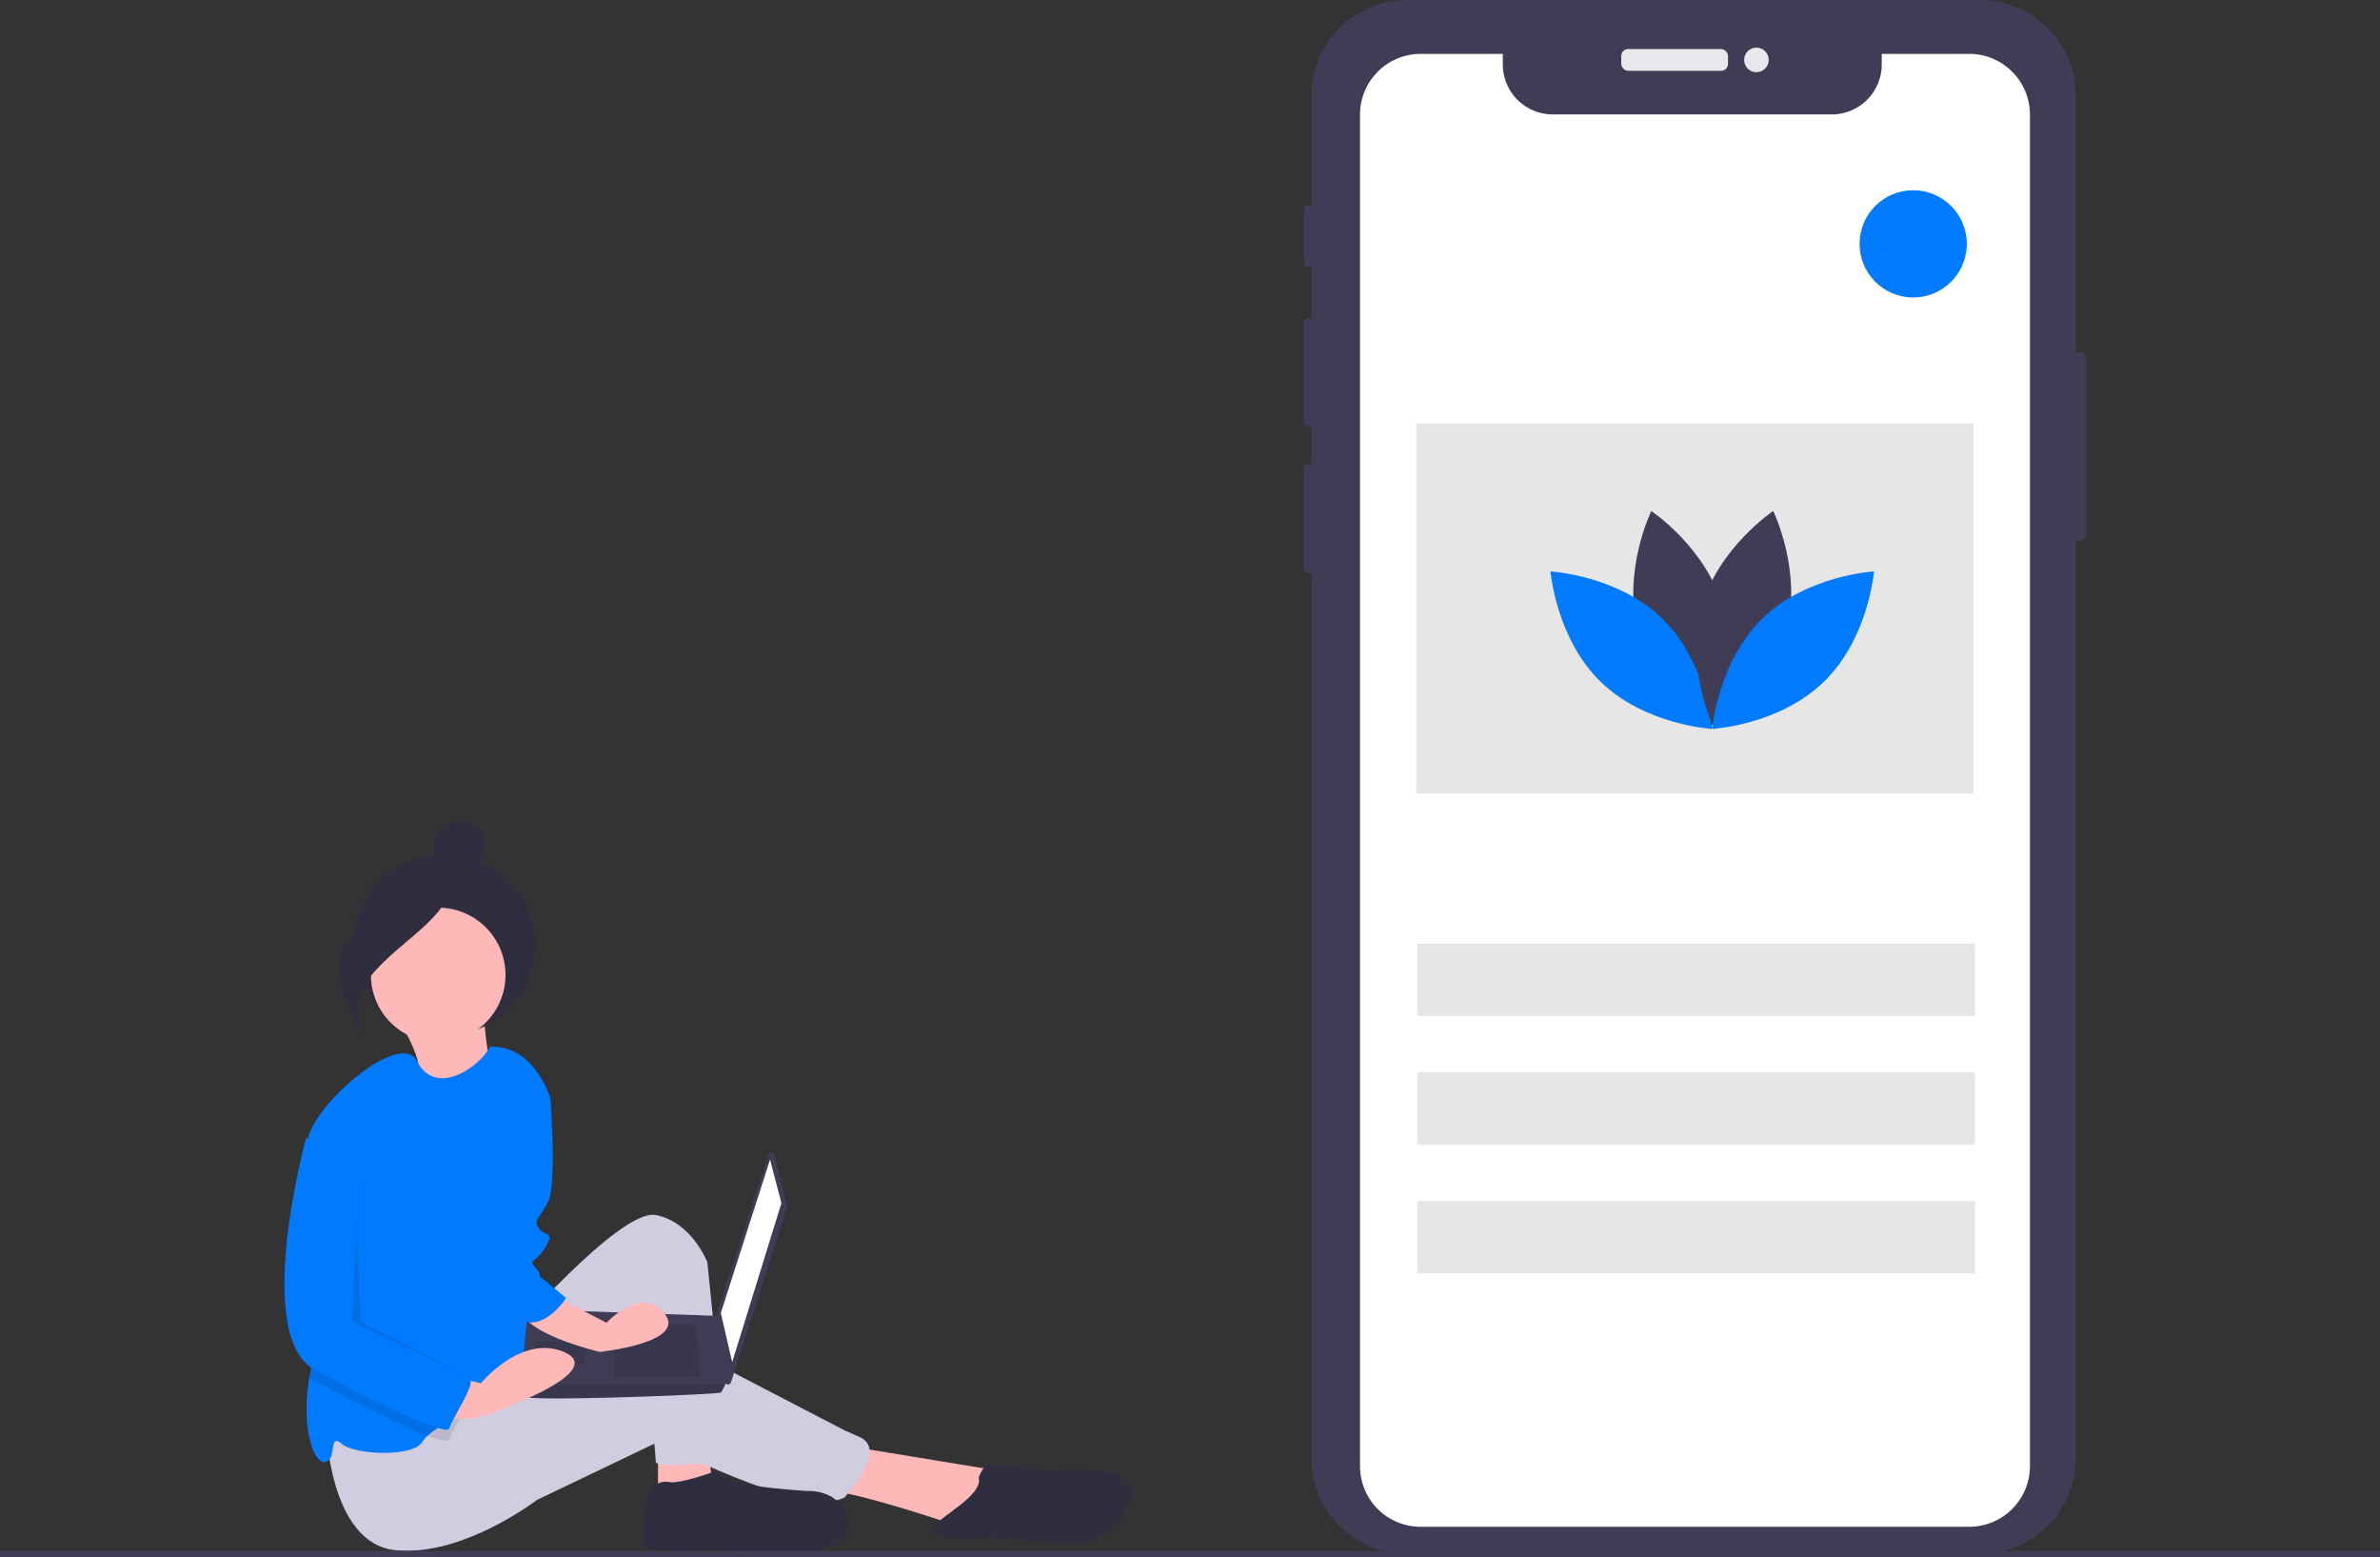 <svg data-name="Layer 1" xmlns="http://www.w3.org/2000/svg" width="888" height="580.723"><rect width="100%" height="100%" fill="#333333" stroke="none"/><path d="M148.558 380.085s10.805 17.136 6.946 21.776 28.95 4.756 28.95 4.756-4.928-24.928-3.478-30.665z" fill="#ffb8b8"/><circle cx="165.825" cy="352.416" r="33.88" fill="#2f2e41"/><path fill="#ffb8b8" d="M245.51 536.052v20.085l20.084-4.185-1.673-14.226-18.411-1.674zm71.132 3.348l56.07 9.205-14.227 20.921s-39.332-13.39-49.374-13.39 7.531-16.736 7.531-16.736z"/><path d="M189.44 499.23s41.844-48.537 55.233-46.026 19.248 17.574 19.248 17.574l7.531 74.48s-26.779 2.51-26.779 0-5.021-56.07-5.021-56.07-39.332 87.033-60.253 29.29z" fill="#d0cde1"/><path d="M121.656 531.868s.837 43.842 25.942 46.353 52.722-18.737 52.722-18.737l45.19-21.65s53.559 28.345 69.459 20.813c0 0 16.737-17.574 5.858-22.595s-.837 0-.837 0l-64.438-33.474s-12.553-3.347-34.31 5.858-51.049 13.39-51.049 13.39z" fill="#d0cde1"/><circle cx="163.498" cy="363.66" r="25.106" fill="#ffb8b8"/><path d="M199.483 433.956l-1.674 35.148s.837 46.027-6.694 49.374c-3.808 1.69-11.457 5.088-18.528 8.804-5.306 2.778-10.285 5.724-13.064 8.26a9.368 9.368 0 00-1.882 2.184c-3.348 5.858-25.106 5.02-30.127.837s-1.674 5.02-5.858 6.694c-4.05 1.624-9.666-11.649-6.226-31.465.108-.661.234-1.33.368-2.009 3.841-19.205-2.193-65.207-1.264-82.982a31.273 31.273 0 01.427-4.05c2.51-13.39 34.545-40.638 40.537-29.03 7.381 14.326 24.336 1.238 27.248-5.281 16.737-.837 22.595 19.247 22.595 19.247z" fill="#007bff"/><path d="M267.268 548.605s-13.39 5.021-17.574 4.184-8.368 2.51-8.368 7.532-5.021 16.737 2.51 17.574 38.496-.837 45.19 1.673c0 0 30.127.837 27.616-11.716s-15.063-11.715-15.063-11.715-34.31-1.674-34.31-7.532zm97.912 2.51s1.674-5.02 4.184-5.02 22.595 3.347 25.106 2.51 31.8-2.51 26.779 11.716-21.758 15.9-21.758 15.9-30.127-3.347-34.311-2.51-19.248 0-16.737-4.185 18.41-11.716 16.737-18.41z" fill="#2f2e41"/><path d="M289.005 430.913l4.59 18.938a1.183 1.183 0 01-.022.64l-20.826 65.081a1.183 1.183 0 01-2.302-.226l-2.881-25.354a1.183 1.183 0 01.05-.5l19.116-58.667a1.183 1.183 0 012.275.088z" fill="#3f3d56"/><path fill="#fff" d="M287.316 432.512l4.239 16.249-18.369 59.344-4.239-18.368 18.369-57.225z"/><path d="M194.768 520.821c.706 2.12 73.473-.706 74.18-1.413a15.335 15.335 0 001.554-2.825c.664-1.413 1.271-2.826 1.271-2.826l-2.826-22.876-72.06-2.557s-1.802 19.385-2.169 28.259a21.199 21.199 0 00.05 4.238z" fill="#3f3d56"/><path opacity=".1" d="M259.763 493.975l1.413 19.782h-31.791v-19.782h30.378zm-40.975 6.359l.19-.038-.897 8.515h-17.662v-8.477h18.369zm-24.02 20.487c.706 2.12 73.473-.706 74.18-1.413a15.335 15.335 0 001.554-2.825h-75.784a21.199 21.199 0 00.05 4.238z"/><circle cx="171.439" cy="315.379" r="9.442" fill="#2f2e41"/><path d="M168.6 325.656s-9.647 16.046-32.079 22.053-.183 39.715-.183 39.715-8.09-12.258 3.579-25.24 30.448-21.855 28.682-36.528z" fill="#2f2e41"/><path d="M172.587 527.282c-2.067 3.908-4.494 7.967-4.904 9.607-.276 1.113-3.34.469-8.16-1.347-9.665-3.657-26.419-12.034-42.051-20.411a13.202 13.202 0 01-2.042-1.34c.108-.66.234-1.33.368-2.008 3.841-19.205-2.193-65.207-1.264-82.982l7.122-2.377 14.226 13.39v56.906s36.822 20.085 39.332 21.758c1.28.854-.485 4.745-2.627 8.804z" opacity=".1"/><path d="M203.667 481.657l22.595 11.716s13.39-14.227 21.759-3.348-24.27 14.227-24.27 14.227-28.452-6.695-29.289-15.9 9.205-6.695 9.205-6.695zm-37.658 30.963l13.39 3.348s15.063-18.411 30.963-11.716-20.084 20.084-20.084 20.084-19.248 10.042-26.78 1.674 2.511-13.39 2.511-13.39z" fill="#ffb8b8"/><path d="M195.299 402.156c.837.837 10.042 7.531 10.042 7.531s2.51 31.8-.837 38.496-5.858 6.694-3.347 10.042 5.858.837 2.51 6.695-6.694 5.02-4.184 7.531 1.674 3.348 1.674 3.348l10.042 8.368s-6.161 9.813-13.96 9.091-14.493-38.38-14.493-38.38zm-73.643 20.084l-7.532 2.51s-20.084 73.644 3.348 86.197 49.374 25.105 50.21 21.758 10.043-16.737 7.532-18.411-39.332-21.758-39.332-21.758V435.63z" fill="#007bff"/><path opacity=".1" d="M132.953 452.785l-1.673 40.169 44.353 20.922-41.006-20.922-1.674-40.169z"/><path d="M778.4 133.76v65.68a2.296 2.296 0 01-2.29 2.29h-1.63v342.15a35.702 35.702 0 01-35.7 35.7H524.99a35.693 35.693 0 01-35.69-35.7V213.73h-1.18a1.618 1.618 0 01-1.62-1.61v-37.38a1.62 1.62 0 011.62-1.62h1.18v-14.08h-1.19a1.696 1.696 0 01-1.69-1.7v-36.87a1.694 1.694 0 011.69-1.69h1.19V99.56h-1.21a1.498 1.498 0 01-1.5-1.5V77.94a1.507 1.507 0 011.5-1.51h1.21V35.69A35.691 35.691 0 01524.99 0h213.79a35.7 35.7 0 0135.7 35.69v95.78h1.63a2.296 2.296 0 012.29 2.29z" fill="#3f3d56"/><rect x="604.903" y="18.307" width="39.823" height="8.086" rx="2.542" fill="#e6e8ec"/><circle cx="655.335" cy="22.35" r="4.587" fill="#e6e8ec"/><path d="M757.385 42.75v504.09a22.65 22.65 0 01-22.65 22.64h-204.65a22.61 22.61 0 01-22.65-22.64V42.75a22.65 22.65 0 0122.65-22.65h30.63v3.93a18.65 18.65 0 0018.65 18.65h104.08a18.65 18.65 0 0018.65-18.65V20.1h32.64a22.643 22.643 0 0122.65 22.65z" fill="#fff"/><path fill="#e6e6e6" d="M528.827 351.959h208v27h-208zm0 48h208v27h-208zm0 48h208v27h-208z"/><circle cx="713.827" cy="90.959" r="20" fill="#007bff"/><path fill="#e6e6e6" d="M528.41 157.959h208v138h-208z"/><path d="M611.235 235.55c6.074 22.45 26.876 36.354 26.876 36.354s10.955-22.495 4.882-44.945-26.875-36.354-26.875-36.354-10.956 22.495-4.883 44.945z" fill="#3f3d56"/><path d="M620.16 230.725c16.664 16.223 18.7 41.16 18.7 41.16s-24.984-1.364-41.649-17.586-18.7-41.16-18.7-41.16 24.984 1.363 41.648 17.586z" fill="#007bff"/><path d="M666.484 235.55c-6.073 22.45-26.875 36.354-26.875 36.354s-10.955-22.495-4.882-44.945 26.875-36.354 26.875-36.354 10.955 22.495 4.882 44.945z" fill="#3f3d56"/><path d="M657.56 230.725c-16.665 16.223-18.7 41.16-18.7 41.16s24.983-1.364 41.648-17.586 18.7-41.16 18.7-41.16-24.983 1.363-41.648 17.586z" fill="#007bff"/><path fill="#3f3d56" d="M0 578.483h888v2.241H0z"/></svg>